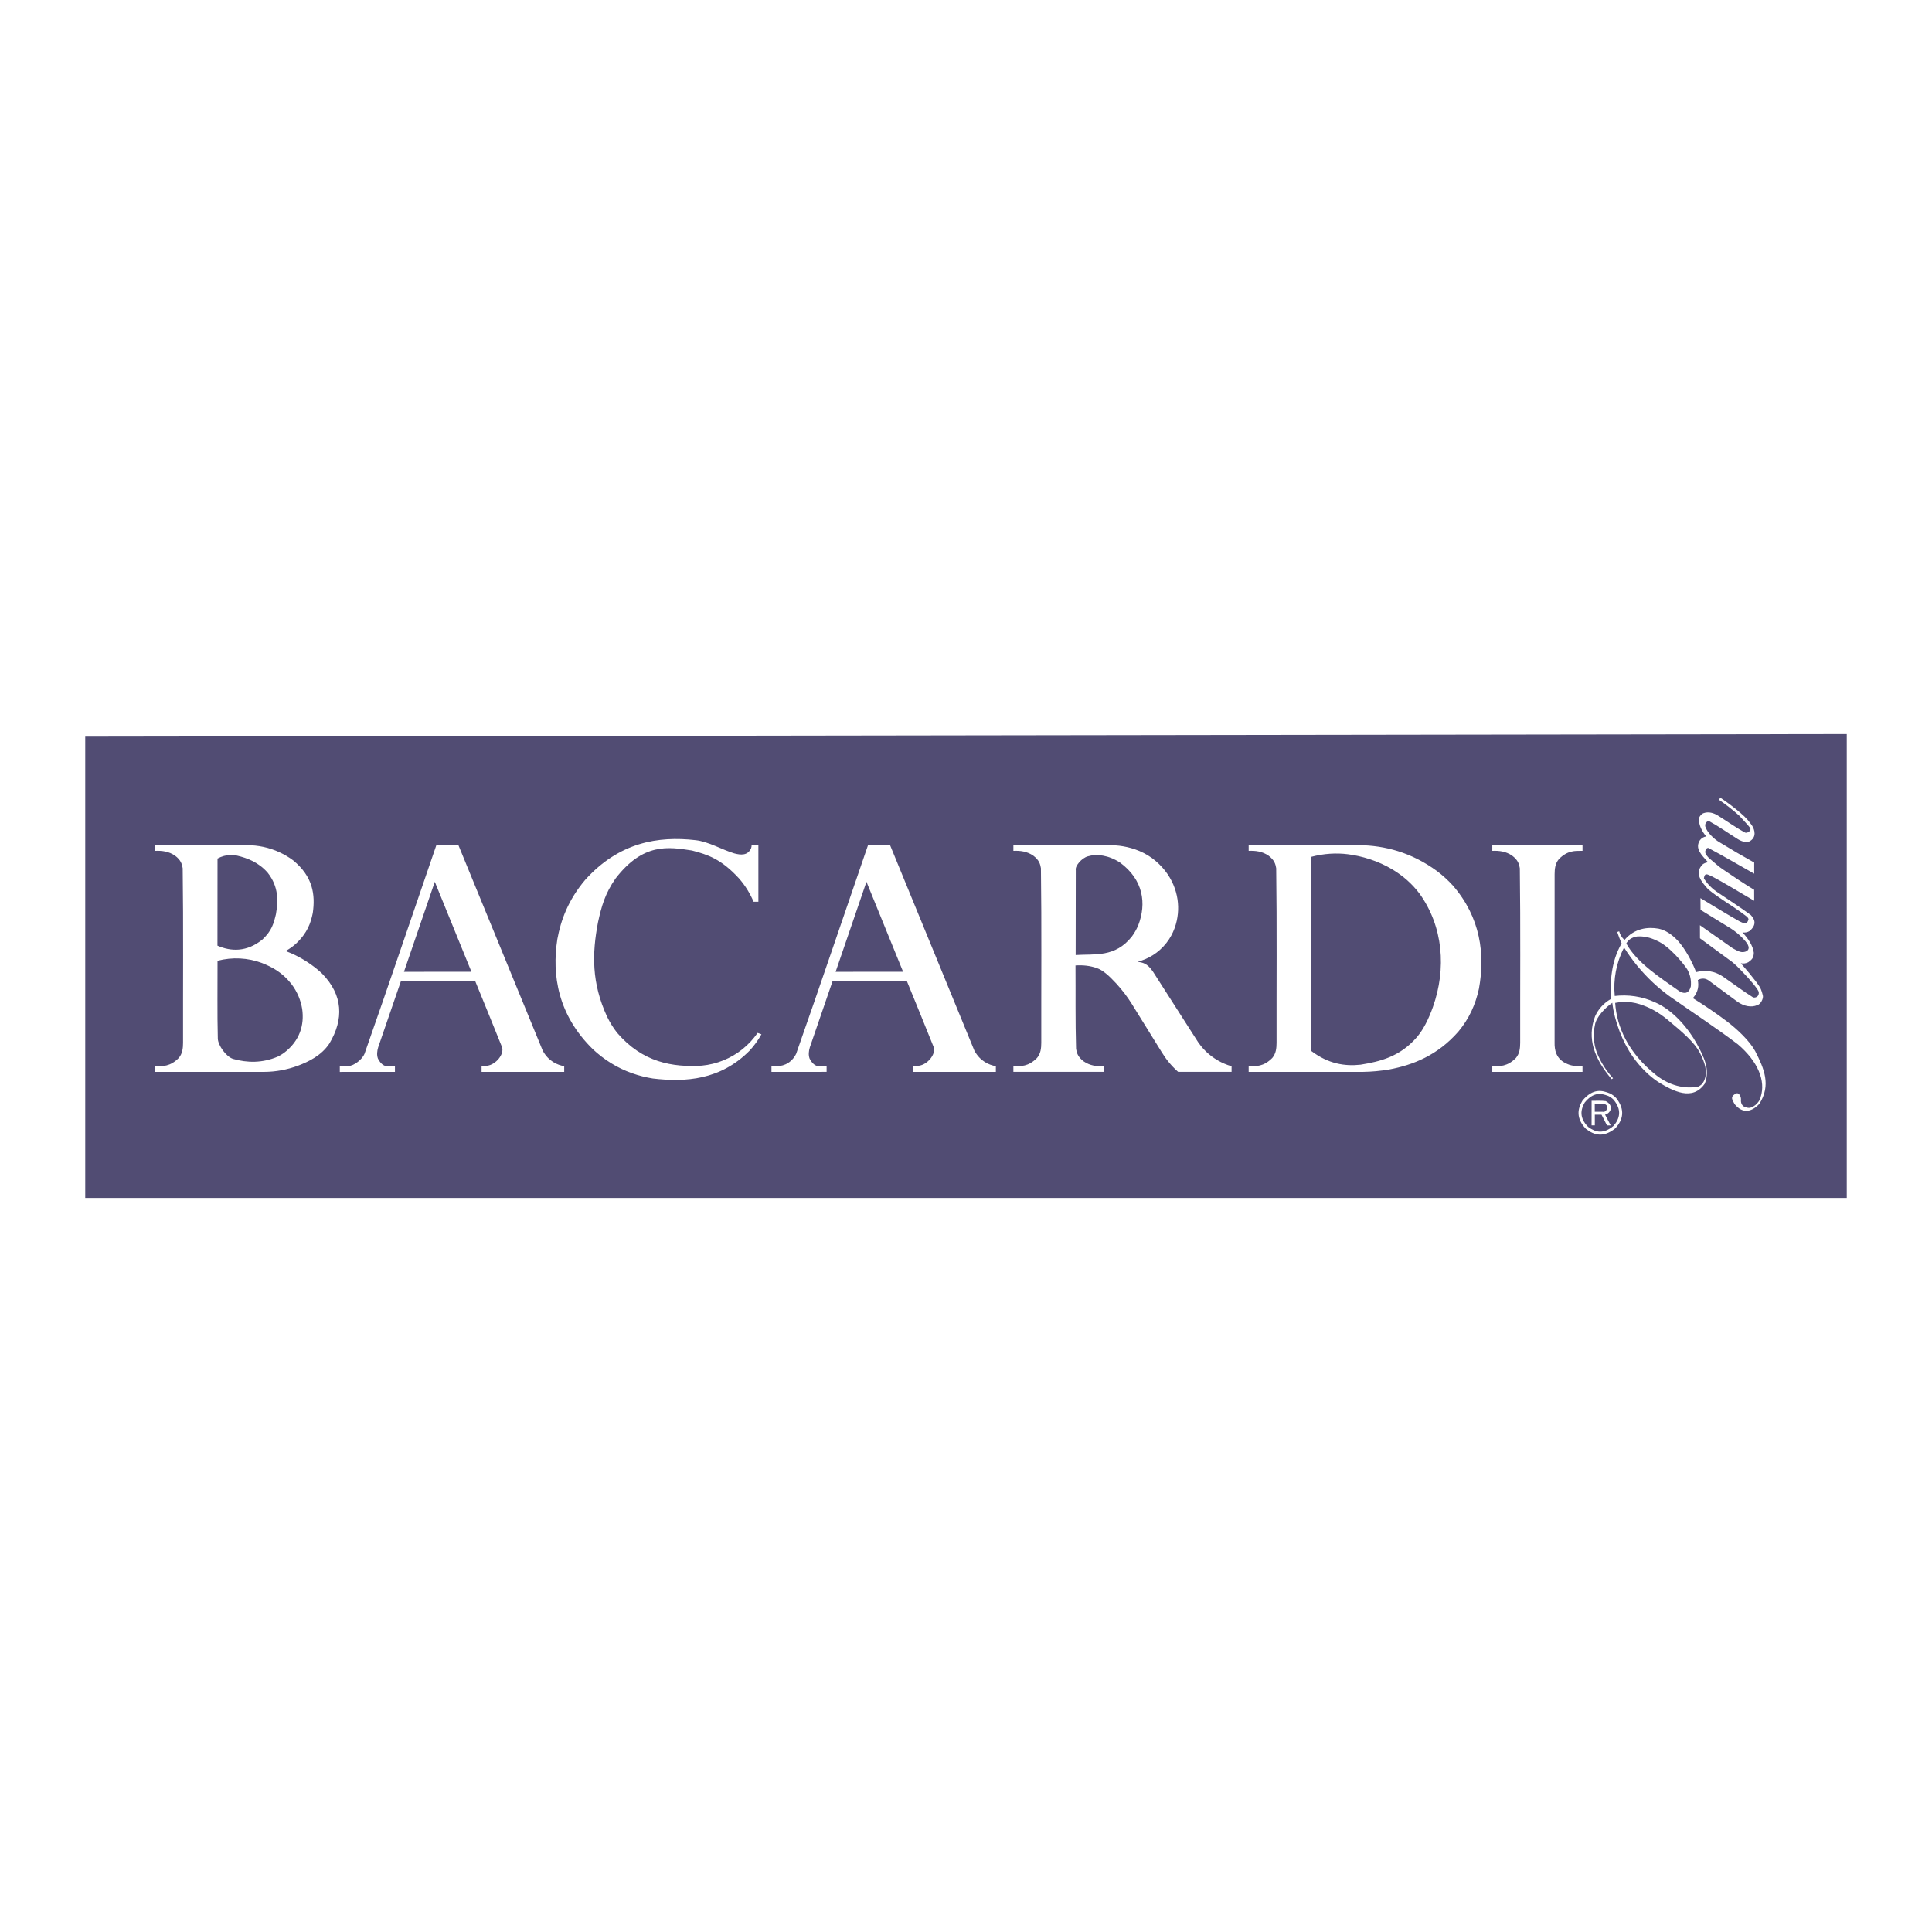 <?xml version="1.0" encoding="utf-8"?>
<!-- Generator: Adobe Illustrator 13.0.0, SVG Export Plug-In . SVG Version: 6.00 Build 14948)  -->
<!DOCTYPE svg PUBLIC "-//W3C//DTD SVG 1.0//EN" "http://www.w3.org/TR/2001/REC-SVG-20010904/DTD/svg10.dtd">
<svg version="1.0" id="Layer_1" xmlns="http://www.w3.org/2000/svg" xmlns:xlink="http://www.w3.org/1999/xlink" x="0px" y="0px"
	 width="192.756px" height="192.756px" viewBox="0 0 192.756 192.756" enable-background="new 0 0 192.756 192.756"
	 xml:space="preserve">
<g>
	<polygon fill-rule="evenodd" clip-rule="evenodd" fill="#FFFFFF" points="0,0 192.756,0 192.756,192.756 0,192.756 0,0 	"/>
	<path fill-rule="evenodd" clip-rule="evenodd" fill="#514C73" d="M8.504,119.52h175.748V73.236L8.504,73.495V119.52L8.504,119.52z
		 M159.109,110.128c0.355,0.022,0.701-0.062,1.067,0.06c0.387,0.21,0.073,0.834-0.274,0.732c-0.264,0.001-0.527,0.001-0.791,0.002
		l0,0L159.109,110.128L159.109,110.128z M36.365,105.144c-0.212,0.525-1.023,1.2-1.632,1.218c-0.276,0.03-0.554,0.01-0.831,0.014
		l0,0v0.568l5.502-0.005v-0.562l0,0c-0.52-0.086-1.115,0.342-1.698-0.766c-0.13-0.361-0.086-0.74,0.023-1.116l0,0l2.281-6.636
		l7.388-0.008l0,0c0.896,2.205,1.813,4.417,2.688,6.616c0.245,0.691-0.597,1.746-1.48,1.861c-0.183,0.039-0.371,0.054-0.558,0.045
		l0,0v0.568l8.243-0.001v-0.565l0,0c-0.669-0.124-1.556-0.477-2.143-1.553c-2.807-6.827-5.607-13.665-8.411-20.497l0,0h-2.202l0,0
		C41.146,91.265,38.812,98.193,36.365,105.144L36.365,105.144z M29.723,106.326c-1.076,0.396-2.208,0.607-3.329,0.613l0,0H15.48
		l0-0.564l0,0c0.746,0.006,1.492,0.052,2.357-0.824c0.382-0.457,0.42-0.991,0.426-1.507c-0.012-5.807,0.041-11.612-0.036-17.42
		c-0.07-0.407-0.172-0.809-0.762-1.251c-0.622-0.431-1.308-0.513-1.985-0.482l0,0v-0.564l9.184,0l0,0
		c1.056,0,2.162,0.216,3.221,0.705c0.503,0.232,0.98,0.521,1.359,0.805c1.99,1.629,2.221,3.434,1.963,5.253
		c-0.2,0.979-0.523,1.986-1.707,3.089c-0.306,0.271-0.643,0.508-1.002,0.702c0.86,0.326,1.717,0.771,2.55,1.365
		c0.394,0.281,0.771,0.586,1.087,0.889c2.091,2.142,2.189,4.543,0.72,6.989C32.061,105.313,30.798,105.918,29.723,106.326
		L29.723,106.326z M75.664,84.311v5.658h-0.477l0,0c-0.334-0.784-0.796-1.572-1.454-2.326c-1.785-1.946-3.119-2.373-4.695-2.786
		c-2.377-0.37-4.86-0.78-7.617,2.783c-1.063,1.517-1.418,2.811-1.76,4.39c-0.589,3.088-0.657,6.024,0.915,9.417
		c0.287,0.585,0.618,1.119,1.007,1.608c2.527,2.942,5.522,3.445,8.45,3.261c0.735-0.071,1.461-0.249,2.146-0.527
		s1.329-0.656,1.905-1.119c0.576-0.463,1.084-1.01,1.505-1.618l0,0l0.38,0.137l0,0c-0.327,0.592-0.727,1.144-1.187,1.639
		c-2.896,2.921-6.39,3.16-9.645,2.772c-1.356-0.216-2.824-0.689-4.198-1.547c-0.641-0.398-1.24-0.863-1.766-1.352
		c-3.505-3.421-4.129-7.401-3.565-11.006c0.343-1.862,1.062-3.87,2.764-5.894c3.38-3.764,7.293-4.408,11.028-3.976
		c1.289,0.142,2.634,0.951,3.847,1.316c0.652,0.176,1.36,0.242,1.69-0.509c0.037-0.104,0.054-0.214,0.052-0.324l0,0L75.664,84.311
		L75.664,84.311z M26.122,96.074c-1.375-0.514-2.937-0.607-4.419-0.216c0.01,2.59-0.038,5.174,0.029,7.771
		c0.028,0.663,0.81,1.784,1.517,2.014c1.428,0.404,2.925,0.426,4.457-0.223c0.22-0.105,0.43-0.231,0.628-0.374
		c1.593-1.21,2.038-2.804,1.816-4.374c-0.138-0.836-0.464-1.705-1.096-2.525C28.146,97.012,27.189,96.498,26.122,96.074
		L26.122,96.074z M22.978,85.306c-0.418,0.013-0.858,0.121-1.276,0.353l0,0l-0.006,8.689l0,0c1.345,0.595,2.935,0.652,4.492-0.615
		c0.933-0.881,1.108-1.562,1.343-2.523c0.213-1.277,0.309-2.716-0.837-4.155c-0.905-1.023-2.015-1.449-3.052-1.69
		C23.423,85.319,23.2,85.299,22.978,85.306L22.978,85.306z M160.638,109.095c-0.796-0.325-1.7-0.542-2.751,0.706
		c-0.489,0.813-0.678,1.751,0.336,2.82c0.868,0.675,1.771,0.879,2.931-0.042c0.782-0.849,1.011-1.854,0.099-3.02
		C161.077,109.369,160.867,109.211,160.638,109.095L160.638,109.095z M159.783,111.211l0.548,1.07h0.37l-0.564-1.073l0,0
		c0.512-0.103,0.965-0.877,0.067-1.353c-0.465-0.064-0.939-0.021-1.409-0.029l0,0l-0.003,2.452l0.324,0.001l0,0
		c0-0.356,0-0.713-0.001-1.069l0,0L159.783,111.211L159.783,111.211z M160.45,109.338c-0.681-0.251-1.45-0.442-2.349,0.67
		c-0.395,0.698-0.558,1.502,0.343,2.418c0.753,0.559,1.524,0.739,2.528-0.089c0.646-0.733,0.854-1.605,0.018-2.616
		C160.835,109.562,160.651,109.432,160.45,109.338L160.45,109.338z M161.556,93.563c-0.072-0.189-0.139-0.38-0.205-0.573l0,0
		l0.193-0.074l0,0c0.084,0.288,0.214,0.571,0.529,0.871c1.001-1.181,2.319-1.322,3.396-1.134c0.663,0.139,1.304,0.529,1.979,1.258
		c0.701,0.8,1.374,2.019,1.773,3.077c0.871-0.223,1.82-0.179,2.814,0.542c0.958,0.66,1.934,1.395,2.873,1.981
		c0.143,0.051,0.626,0.008,0.562-0.559c-0.164-0.386-0.846-1.176-1.478-1.837c-0.429-0.446-0.916-0.99-1.473-1.359l0,0l-2.912-2.14
		l-0.004-1.306l3.277,2.306l0,0c0.462,0.231,0.885,0.558,1.418,0.26c0.425-0.334-0.048-0.875-0.438-1.279
		c-0.376-0.387-0.772-0.704-1.178-0.965l0,0l-3.018-1.856l-0.009-1.169l0,0c1.302,0.773,2.608,1.597,3.905,2.321
		c0.286,0.121,0.749,0.441,0.888-0.221c-0.03-0.224-0.374-0.392-0.752-0.695c-1.074-0.779-2.148-1.369-3.264-2.276
		c-0.649-0.726-1.442-1.611-0.55-2.498c0.161-0.124,0.352-0.189,0.537-0.201c-0.638-0.719-1.372-1.381-0.804-2.226
		c0.167-0.212,0.396-0.325,0.616-0.358c-0.413-0.494-0.731-1.089-0.733-1.741c0.009-0.218,0.278-0.546,0.51-0.595
		c0.438-0.153,0.976-0.027,1.458,0.296c0.884,0.552,1.782,1.196,2.652,1.657c0.177,0.086,0.648-0.173,0.503-0.438
		c-0.086-0.174-0.66-0.773-1.09-1.248c-0.66-0.591-1.337-1.116-2.029-1.589l0,0l0.133-0.214l0,0c0.365,0.244,0.724,0.5,1.073,0.767
		s0.69,0.545,0.926,0.746c0.654,0.563,0.851,0.838,1.165,1.268c0.277,0.425,0.492,1.196-0.268,1.592
		c-0.366,0.127-0.768,0.004-1.166-0.243c-0.932-0.585-1.875-1.255-2.794-1.755c-0.214-0.15-0.601,0.256-0.386,0.609
		c0.158,0.51,0.847,1.169,1.357,1.462c1.152,0.707,2.311,1.384,3.476,2.032l0,0v1.113l0,0c-1.515-0.85-3.001-1.734-4.544-2.55
		c-0.173-0.135-0.558,0.337-0.178,0.75c0.147,0.226,0.436,0.414,0.657,0.619c0.26,0.221,0.48,0.414,0.677,0.563
		c0.053,0.04,0.107,0.077,0.399,0.277c0.647,0.446,1.956,1.324,2.984,1.948l0,0l0.004,1.092l0,0
		c-1.449-0.834-2.915-1.759-4.349-2.502c-0.206-0.036-0.582-0.412-0.671,0.267c0.315,0.507,0.79,1.036,1.469,1.462
		c1.068,0.73,2.125,1.394,3.206,2.191c0.413,0.436,0.623,0.961-0.111,1.599c-0.21,0.134-0.47,0.185-0.714,0.14
		c0.559,0.595,1.048,1.318,1.133,2.036c-0.03,0.297,0.006,0.563-0.556,0.94c-0.222,0.12-0.491,0.158-0.742,0.098
		c0.286,0.325,0.567,0.655,0.843,0.989c0.275,0.336,0.545,0.676,0.719,0.904c0.466,0.615,0.507,0.84,0.622,1.271
		c0.127,0.308-0.205,0.948-0.549,1.019c-0.571,0.246-1.308,0.122-1.959-0.336l0,0l-2.903-2.143l0,0
		c-0.306-0.2-0.68-0.247-1.062-0.024c0.102,0.561,0.063,1.154-0.491,1.804c1.024,0.636,2.338,1.511,3.361,2.293
		c1.088,0.821,2.301,1.98,2.85,2.984c0.905,1.765,1.603,3.404,0.422,5.266c-0.749,0.791-1.646,1.055-2.487,0.011
		c-0.123-0.308-0.576-0.727,0.212-1.057c0.238-0.086,0.484,0.363,0.435,0.683c-0.016,0.248,0.084,0.667,0.598,0.735
		c0.52,0.194,1.286-0.52,1.371-1.059c0.51-1.595-0.247-3.512-2.269-5.245c-2.204-1.671-4.58-3.222-6.869-4.833
		c-1.094-0.806-2.169-1.779-3.201-3.035c-0.467-0.57-0.899-1.169-1.291-1.793c-0.793,1.543-1.087,3.191-0.93,4.835
		c1.302-0.155,2.715,0.023,4.05,0.643c1.777,0.77,3.307,2.606,4.129,4.107c0.716,1.313,1.364,2.583,0.803,3.997
		c-1.231,1.767-3.149,0.749-4.654-0.176c-0.889-0.582-1.835-1.522-2.543-2.54c-0.985-1.404-1.818-3.501-2.029-5.354
		c-0.71,0.491-1.63,1.447-1.735,2.229c-0.249,1.045-0.081,2.203,0.35,3.107c0.297,0.644,0.781,1.458,1.461,2.191l0,0l-0.139,0.094
		l0,0c-1.702-2.011-2.504-4.039-1.652-6.279c0.16-0.356,0.376-0.687,0.639-0.976c0.262-0.289,0.57-0.536,0.908-0.729
		c-0.034-1.779,0.036-3.723,1.095-5.56l0,0l0.002,0l0,0C161.709,93.939,161.63,93.752,161.556,93.563L161.556,93.563z
		 M162.594,93.731c-0.154,0.121-0.262,0.261-0.337,0.404c1.046,1.926,3.426,3.432,5.308,4.766c0.327,0.185,0.902,0.388,1.131-0.498
		c0.049-0.566-0.033-1.112-0.364-1.699c-0.335-0.519-1.767-2.32-3.041-2.855c-0.597-0.292-1.223-0.459-1.931-0.419
		c-0.18,0.022-0.363,0.074-0.541,0.162l0,0l0,0l0,0C162.739,93.63,162.664,93.677,162.594,93.731L162.594,93.731z M162.788,100.006
		c-0.538-0.074-1.095-0.059-1.641,0.052c0.151,2.331,1.248,4.961,4.12,7.232c1.315,1.018,2.781,1.37,4.147,1.128
		c0.199-0.096,0.386-0.178,0.589-0.562c0.428-0.912,0.068-1.864-0.365-2.739c-0.579-1.163-1.856-2.196-3.241-3.361
		c-1.02-0.842-1.86-1.263-2.806-1.569l0,0l0,0l0,0C163.329,100.104,163.061,100.043,162.788,100.006L162.788,100.006z
		 M155.103,104.044c-0.009,0.624,0.091,1.629,1.268,2.107c0.486,0.218,1.006,0.232,1.516,0.225l0,0v0.563l0,0
		c-3,0.001-6,0.001-9.001,0l0,0l0.001-0.564l0,0c0.745,0.006,1.491,0.052,2.357-0.823c0.382-0.458,0.419-0.991,0.426-1.508
		c-0.012-5.807,0.041-11.611-0.036-17.42c-0.069-0.407-0.172-0.808-0.762-1.251c-0.621-0.431-1.308-0.513-1.984-0.482l0,0
		l-0.001-0.564l0,0c3.001-0.001,6.001-0.001,9.001,0l0,0v0.564l0,0c-0.746-0.005-1.491-0.052-2.357,0.824
		c-0.382,0.458-0.42,0.991-0.426,1.507l0,0l0,0L155.103,104.044L155.103,104.044z M129.183,106.94l-4.604-0.001v-0.564l0,0
		c0.745,0.006,1.491,0.052,2.356-0.824c0.383-0.457,0.421-0.99,0.427-1.507c-0.012-5.807,0.041-11.612-0.036-17.42
		c-0.069-0.407-0.172-0.808-0.762-1.251c-0.621-0.431-1.308-0.513-1.984-0.482l0,0l-0.001-0.563l11.046-0.004l0,0
		c2.51,0.031,5.193,0.708,7.753,2.591c0.552,0.418,1.097,0.908,1.586,1.449c2.756,3.182,3.218,6.858,2.587,10.289
		c-0.161,0.751-0.409,1.521-0.753,2.247c-0.343,0.726-0.782,1.407-1.299,2.023c-2.062,2.363-4.539,3.336-6.894,3.775
		c-0.875,0.149-1.753,0.229-2.634,0.242l0,0H129.183L129.183,106.94z M130.839,85.485c1.244-0.329,2.481-0.401,3.625-0.257
		c1.381,0.171,3.034,0.653,4.495,1.541c0.487,0.295,0.979,0.649,1.431,1.049c0.451,0.4,0.862,0.846,1.227,1.327
		c2.375,3.286,2.703,7.503,1.345,11.324c-0.213,0.603-0.466,1.191-0.732,1.698c-0.268,0.507-0.549,0.933-0.875,1.32
		c-1.696,1.952-3.684,2.422-5.611,2.735c-1.56,0.169-3.201-0.07-4.908-1.36l0,0L130.839,85.485L130.839,85.485z M111.671,84.381
		c1.014,0.125,2.192,0.46,3.258,1.227c2.062,1.53,2.771,3.704,2.587,5.548c-0.088,0.92-0.406,1.983-1.14,2.919
		c-0.802,1.021-1.842,1.611-2.87,1.878c0.495,0.095,0.933,0.119,1.525,0.985l0,0l4.287,6.699l0,0c0.61,1.017,1.368,1.677,2.151,2.14
		c0.44,0.259,0.915,0.461,1.406,0.602l0,0v0.559h-5.333l0,0c-0.719-0.64-1.229-1.295-1.643-1.973l0,0l-2.993-4.828l0,0
		c-0.423-0.677-0.926-1.344-1.521-1.996c-0.775-0.84-1.374-1.357-1.952-1.554c-0.688-0.245-1.414-0.311-2.13-0.264
		c0.02,2.772-0.024,5.544,0.057,8.319c0.069,0.406,0.173,0.809,0.763,1.251c0.621,0.432,1.307,0.513,1.984,0.482l0,0v0.563l0,0
		c-3,0.002-6.001,0.001-9.001,0l0,0l0.001-0.563l0,0c0.745,0.005,1.491,0.051,2.356-0.825c0.383-0.457,0.42-0.99,0.426-1.507
		c-0.011-5.807,0.042-11.611-0.035-17.419c-0.069-0.407-0.172-0.809-0.762-1.252c-0.622-0.43-1.308-0.513-1.985-0.481l0,0v-0.564
		l0,0c3.23,0,6.462,0,9.692,0.001C111.091,84.329,111.382,84.347,111.671,84.381L111.671,84.381z M107.331,86.82
		c-0.092-0.418,0.595-1.216,1.202-1.382c0.867-0.263,2.057-0.131,3.216,0.625c2.325,1.715,2.656,4.074,1.812,6.259
		c-0.171,0.408-0.394,0.793-0.638,1.12c-1.668,2.108-3.696,1.718-5.604,1.841l0,0L107.331,86.82L107.331,86.82z M83.37,96.958
		l6.732-0.007l-3.655-8.974L83.37,96.958L83.37,96.958z M79.147,105.585c-0.647,0.786-1.432,0.823-2.178,0.79l0,0v0.568l5.502-0.005
		v-0.562l0,0c-0.52-0.086-1.115,0.342-1.698-0.766c-0.13-0.361-0.086-0.74,0.023-1.116l0,0l2.281-6.636l7.388-0.008l0,0
		c0.896,2.205,1.813,4.417,2.688,6.616c0.246,0.691-0.597,1.746-1.48,1.861c-0.183,0.039-0.371,0.054-0.558,0.045l0,0v0.568
		l8.243-0.001v-0.565l0,0c-0.67-0.124-1.556-0.477-2.143-1.553c-2.807-6.827-5.608-13.665-8.412-20.497l0,0h-2.201l0,0
		c-2.391,6.939-4.725,13.867-7.171,20.817C79.355,105.301,79.259,105.449,79.147,105.585L79.147,105.585z M40.303,96.958
		l6.732-0.006l-3.655-8.975L40.303,96.958L40.303,96.958z"/>
</g>
</svg>
